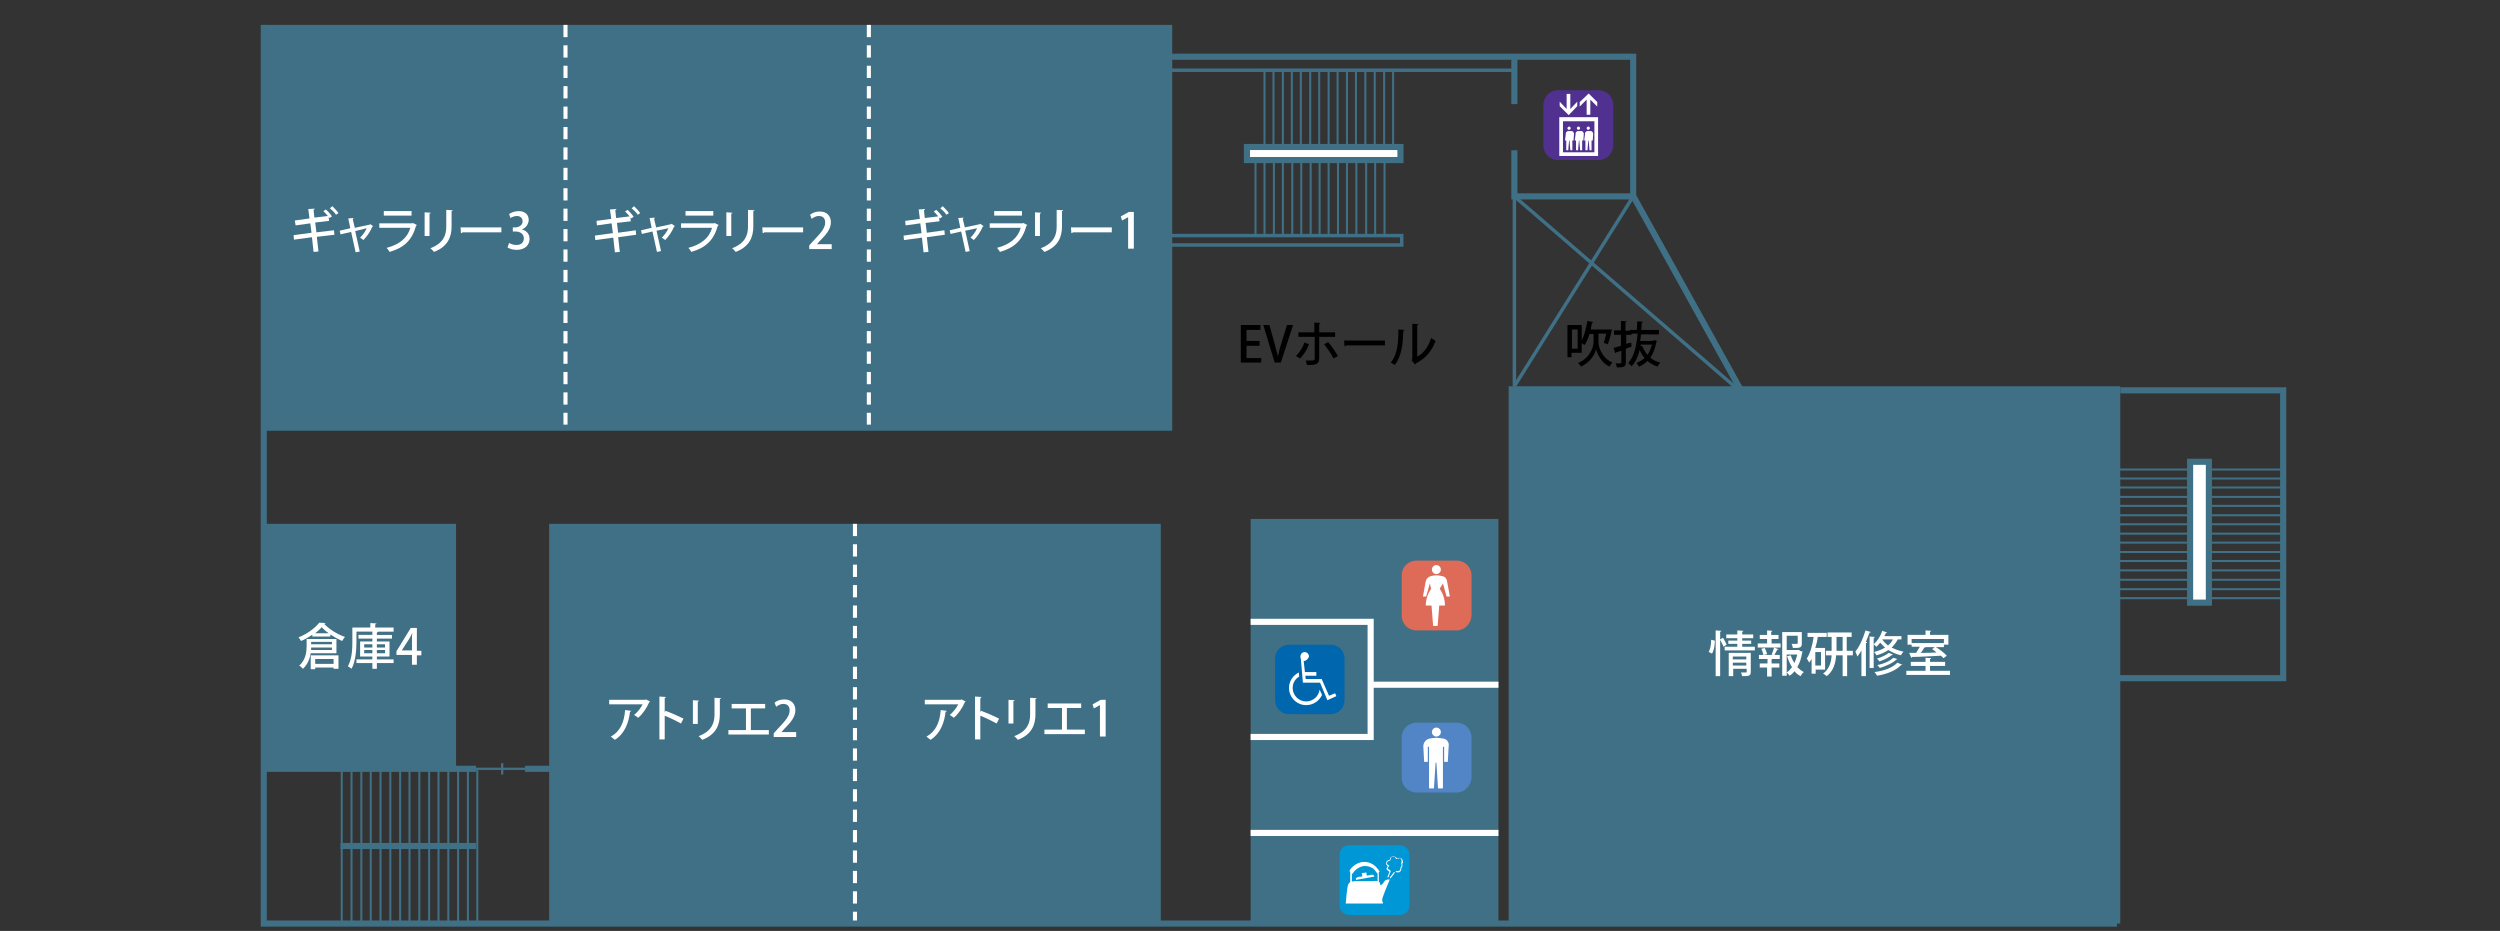 <?xml version="1.0" encoding="utf-8"?>
<!-- Generator: Adobe Illustrator 18.1.0, SVG Export Plug-In . SVG Version: 6.00 Build 0)  -->
<!DOCTYPE svg PUBLIC "-//W3C//DTD SVG 1.1//EN" "http://www.w3.org/Graphics/SVG/1.1/DTD/svg11.dtd">
<svg version="1.1" id="レイヤー_1" xmlns="http://www.w3.org/2000/svg" xmlns:xlink="http://www.w3.org/1999/xlink" x="0px"
	 y="0px" viewBox="0 0 612.3 228" enable-background="new 0 0 612.3 228" xml:space="preserve">
<rect x="0" y="0" width="612.3" height="228" fill="#333333" stroke="none"/>
<rect x="306.3" y="127.1" fill="#3F7085" width="60.7" height="99"/>
<polyline fill="none" stroke="#FFFFFF" stroke-width="1.5" stroke-miterlimit="10" points="306.3,152.3 335.7,152.3 335.7,180.5 
	306.3,180.5 "/>
<line fill="none" stroke="#FFFFFF" stroke-width="1.5" stroke-miterlimit="10" x1="335.7" y1="167.7" x2="367" y2="167.7"/>
<line fill="none" stroke="#3F7085" stroke-width="0.56" stroke-miterlimit="10" x1="139.7" y1="188.3" x2="106.3" y2="188.3"/>
<line fill="none" stroke="#3F7085" stroke-width="1.5" stroke-miterlimit="10" x1="116.6" y1="188.3" x2="64.6" y2="188.3"/>
<line fill="none" stroke="#3F7085" stroke-width="1.5" stroke-miterlimit="10" x1="116.6" y1="207.2" x2="83.4" y2="207.2"/>
<line fill="none" stroke="#3F7085" stroke-width="1.5" stroke-miterlimit="10" x1="139.7" y1="188.3" x2="128.6" y2="188.3"/>
<line fill="none" stroke="#3F7085" stroke-width="0.56" stroke-miterlimit="10" x1="123" y1="186.9" x2="123" y2="189.7"/>
<line fill="none" stroke="#3F7085" stroke-width="0.5" stroke-miterlimit="10" x1="517.9" y1="139.7" x2="559.5" y2="139.7"/>
<line fill="none" stroke="#3F7085" stroke-width="0.5" stroke-miterlimit="10" x1="517.9" y1="137.4" x2="559.5" y2="137.4"/>
<line fill="none" stroke="#3F7085" stroke-width="0.5" stroke-miterlimit="10" x1="517.9" y1="135.2" x2="559.5" y2="135.2"/>
<line fill="none" stroke="#3F7085" stroke-width="0.5" stroke-miterlimit="10" x1="517.9" y1="132.9" x2="559.5" y2="132.9"/>
<line fill="none" stroke="#3F7085" stroke-width="0.5" stroke-miterlimit="10" x1="517.9" y1="130.7" x2="559.5" y2="130.7"/>
<line fill="none" stroke="#3F7085" stroke-width="0.5" stroke-miterlimit="10" x1="517.9" y1="128.4" x2="559.5" y2="128.4"/>
<line fill="none" stroke="#3F7085" stroke-width="0.5" stroke-miterlimit="10" x1="517.9" y1="126.2" x2="559.5" y2="126.2"/>
<line fill="none" stroke="#3F7085" stroke-width="0.5" stroke-miterlimit="10" x1="517.9" y1="123.9" x2="559.5" y2="123.9"/>
<line fill="none" stroke="#3F7085" stroke-width="0.5" stroke-miterlimit="10" x1="517.9" y1="121.7" x2="559.5" y2="121.7"/>
<line fill="none" stroke="#3F7085" stroke-width="0.5" stroke-miterlimit="10" x1="517.9" y1="119.4" x2="559.5" y2="119.4"/>
<line fill="none" stroke="#3F7085" stroke-width="0.5" stroke-miterlimit="10" x1="517.9" y1="117.2" x2="559.5" y2="117.2"/>
<line fill="none" stroke="#3F7085" stroke-width="0.5" stroke-miterlimit="10" x1="517.9" y1="115" x2="559.5" y2="115"/>
<line fill="none" stroke="#3F7085" stroke-width="0.5" stroke-miterlimit="10" x1="517.9" y1="146.5" x2="559.5" y2="146.5"/>
<line fill="none" stroke="#3F7085" stroke-width="0.5" stroke-miterlimit="10" x1="517.9" y1="144.3" x2="559.5" y2="144.3"/>
<line fill="none" stroke="#3F7085" stroke-width="0.5" stroke-miterlimit="10" x1="517.9" y1="142" x2="559.5" y2="142"/>
<rect x="64.6" y="6.1" fill="#3F7085" width="222.5" height="99.4"/>
<rect x="64.6" y="128.3" fill="#3F7085" width="47.1" height="60.3"/>
<rect x="134.5" y="128.3" fill="#3F7085" width="149.8" height="97.9"/>
<rect x="369.5" y="94.6" fill="#3F7085" width="149.8" height="131.6"/>
<line fill="none" stroke="#3F7085" stroke-width="0.5" stroke-miterlimit="10" x1="83.7" y1="188.6" x2="83.7" y2="226.2"/>
<line fill="none" stroke="#3F7085" stroke-width="0.5" stroke-miterlimit="10" x1="86.1" y1="188.6" x2="86.1" y2="226.2"/>
<line fill="none" stroke="#3F7085" stroke-width="0.5" stroke-miterlimit="10" x1="88.5" y1="188.6" x2="88.5" y2="226.2"/>
<line fill="none" stroke="#3F7085" stroke-width="0.5" stroke-miterlimit="10" x1="90.8" y1="188.6" x2="90.8" y2="226.2"/>
<line fill="none" stroke="#3F7085" stroke-width="0.5" stroke-miterlimit="10" x1="93.2" y1="188.6" x2="93.2" y2="226.2"/>
<line fill="none" stroke="#3F7085" stroke-width="0.5" stroke-miterlimit="10" x1="95.6" y1="188.6" x2="95.6" y2="226.2"/>
<line fill="none" stroke="#3F7085" stroke-width="0.5" stroke-miterlimit="10" x1="98" y1="188.6" x2="98" y2="226.2"/>
<line fill="none" stroke="#3F7085" stroke-width="0.5" stroke-miterlimit="10" x1="100.3" y1="188.6" x2="100.3" y2="226.2"/>
<line fill="none" stroke="#3F7085" stroke-width="0.5" stroke-miterlimit="10" x1="102.7" y1="188.6" x2="102.7" y2="226.2"/>
<line fill="none" stroke="#3F7085" stroke-width="0.5" stroke-miterlimit="10" x1="105.1" y1="188.6" x2="105.1" y2="226.2"/>
<line fill="none" stroke="#3F7085" stroke-width="0.5" stroke-miterlimit="10" x1="107.4" y1="188.6" x2="107.4" y2="226.2"/>
<line fill="none" stroke="#3F7085" stroke-width="0.5" stroke-miterlimit="10" x1="109.8" y1="188.6" x2="109.8" y2="226.2"/>
<line fill="none" stroke="#3F7085" stroke-width="0.5" stroke-miterlimit="10" x1="112.2" y1="188.6" x2="112.2" y2="226.2"/>
<line fill="none" stroke="#3F7085" stroke-width="0.5" stroke-miterlimit="10" x1="114.6" y1="188.6" x2="114.6" y2="226.2"/>
<line fill="none" stroke="#3F7085" stroke-width="0.5" stroke-miterlimit="10" x1="116.9" y1="188.6" x2="116.9" y2="226.2"/>
<line fill="none" stroke="#FFFFFF" stroke-miterlimit="10" stroke-dasharray="3,2" x1="209.4" y1="128.3" x2="209.4" y2="226.2"/>
<line fill="none" stroke="#FFFFFF" stroke-miterlimit="10" stroke-dasharray="3,2" x1="138.5" y1="6.1" x2="138.5" y2="104"/>
<line fill="none" stroke="#FFFFFF" stroke-miterlimit="10" stroke-dasharray="3,2" x1="212.8" y1="6.1" x2="212.8" y2="104"/>
<polyline fill="none" stroke="#3F7085" stroke-width="1.5" stroke-miterlimit="10" points="64.6,6.1 64.6,226.2 518.5,226.2 "/>
<line fill="none" stroke="#FFFFFF" stroke-width="1.5" stroke-miterlimit="10" x1="306.3" y1="204" x2="367" y2="204"/>
<polyline fill="none" stroke="#3F7085" stroke-width="1.5" stroke-miterlimit="10" points="515.9,166.1 559.2,166.1 559.2,95.6 
	519.3,95.6 "/>
<rect x="536.4" y="113.1" fill="#FFFFFF" width="4.6" height="34.5"/>
<rect x="536.4" y="113.1" fill="none" stroke="#3F7085" stroke-width="1.5" stroke-miterlimit="10" width="4.6" height="34.5"/>
<line fill="none" stroke="#3F7085" stroke-width="0.5" stroke-miterlimit="10" x1="334.4" y1="36.5" x2="334.4" y2="17.4"/>
<line fill="none" stroke="#3F7085" stroke-width="0.5" stroke-miterlimit="10" x1="332.1" y1="36.5" x2="332.1" y2="17.4"/>
<line fill="none" stroke="#3F7085" stroke-width="0.5" stroke-miterlimit="10" x1="329.9" y1="36.5" x2="329.9" y2="17.4"/>
<line fill="none" stroke="#3F7085" stroke-width="0.5" stroke-miterlimit="10" x1="327.6" y1="36.5" x2="327.6" y2="17.4"/>
<line fill="none" stroke="#3F7085" stroke-width="0.5" stroke-miterlimit="10" x1="325.4" y1="36.5" x2="325.4" y2="17.4"/>
<line fill="none" stroke="#3F7085" stroke-width="0.5" stroke-miterlimit="10" x1="323.1" y1="36.5" x2="323.1" y2="17.4"/>
<line fill="none" stroke="#3F7085" stroke-width="0.5" stroke-miterlimit="10" x1="320.9" y1="36.5" x2="320.9" y2="17.4"/>
<line fill="none" stroke="#3F7085" stroke-width="0.5" stroke-miterlimit="10" x1="318.6" y1="36.5" x2="318.6" y2="17.4"/>
<line fill="none" stroke="#3F7085" stroke-width="0.5" stroke-miterlimit="10" x1="316.4" y1="36.5" x2="316.4" y2="17.4"/>
<line fill="none" stroke="#3F7085" stroke-width="0.5" stroke-miterlimit="10" x1="314.2" y1="36.5" x2="314.2" y2="17.4"/>
<line fill="none" stroke="#3F7085" stroke-width="0.5" stroke-miterlimit="10" x1="311.9" y1="36.5" x2="311.9" y2="17.4"/>
<line fill="none" stroke="#3F7085" stroke-width="0.5" stroke-miterlimit="10" x1="309.7" y1="36.5" x2="309.7" y2="17.4"/>
<line fill="none" stroke="#3F7085" stroke-width="0.5" stroke-miterlimit="10" x1="341.2" y1="36.5" x2="341.2" y2="17.4"/>
<line fill="none" stroke="#3F7085" stroke-width="0.5" stroke-miterlimit="10" x1="339" y1="36.5" x2="339" y2="17.4"/>
<line fill="none" stroke="#3F7085" stroke-width="0.5" stroke-miterlimit="10" x1="336.7" y1="36.5" x2="336.7" y2="17.4"/>
<line fill="none" stroke="#3F7085" stroke-width="0.5" stroke-miterlimit="10" x1="332.2" y1="57.3" x2="332.2" y2="38.1"/>
<line fill="none" stroke="#3F7085" stroke-width="0.5" stroke-miterlimit="10" x1="329.9" y1="57.3" x2="329.9" y2="38.1"/>
<line fill="none" stroke="#3F7085" stroke-width="0.5" stroke-miterlimit="10" x1="327.7" y1="57.3" x2="327.7" y2="38.1"/>
<line fill="none" stroke="#3F7085" stroke-width="0.5" stroke-miterlimit="10" x1="325.4" y1="57.3" x2="325.4" y2="38.1"/>
<line fill="none" stroke="#3F7085" stroke-width="0.5" stroke-miterlimit="10" x1="323.2" y1="57.3" x2="323.2" y2="38.1"/>
<line fill="none" stroke="#3F7085" stroke-width="0.5" stroke-miterlimit="10" x1="321" y1="57.3" x2="321" y2="38.1"/>
<line fill="none" stroke="#3F7085" stroke-width="0.5" stroke-miterlimit="10" x1="318.7" y1="57.3" x2="318.7" y2="38.1"/>
<line fill="none" stroke="#3F7085" stroke-width="0.5" stroke-miterlimit="10" x1="316.5" y1="57.3" x2="316.5" y2="38.1"/>
<line fill="none" stroke="#3F7085" stroke-width="0.5" stroke-miterlimit="10" x1="314.2" y1="57.3" x2="314.2" y2="38.1"/>
<line fill="none" stroke="#3F7085" stroke-width="0.5" stroke-miterlimit="10" x1="312" y1="57.3" x2="312" y2="38.1"/>
<line fill="none" stroke="#3F7085" stroke-width="0.5" stroke-miterlimit="10" x1="309.7" y1="57.3" x2="309.7" y2="38.1"/>
<line fill="none" stroke="#3F7085" stroke-width="0.5" stroke-miterlimit="10" x1="307.5" y1="57.3" x2="307.5" y2="38.1"/>
<line fill="none" stroke="#3F7085" stroke-width="0.5" stroke-miterlimit="10" x1="339.1" y1="57.3" x2="339.1" y2="38.1"/>
<line fill="none" stroke="#3F7085" stroke-width="0.5" stroke-miterlimit="10" x1="336.8" y1="57.3" x2="336.8" y2="38.1"/>
<line fill="none" stroke="#3F7085" stroke-width="0.5" stroke-miterlimit="10" x1="334.6" y1="57.3" x2="334.6" y2="38.1"/>
<rect x="305.4" y="36" fill="#FFFFFF" width="37.6" height="3.2"/>
<rect x="305.4" y="36" fill="none" stroke="#3F7085" stroke-width="1.5" stroke-miterlimit="10" width="37.6" height="3.2"/>
<polyline fill="none" stroke="#3F7085" stroke-width="1.5" stroke-miterlimit="10" points="284.3,13.9 400,13.9 400,48 427.5,97.6 
	"/>
<line fill="none" stroke="#3F7085" stroke-width="1.5" stroke-miterlimit="10" x1="370.9" y1="13.9" x2="370.9" y2="25.5"/>
<polyline fill="none" stroke="#3F7085" stroke-width="1.5" stroke-miterlimit="10" points="370.9,36.8 370.9,48.1 400,48.1 "/>
<line fill="none" stroke="#3F7085" stroke-width="0.85" stroke-miterlimit="10" x1="370.9" y1="47.1" x2="370.9" y2="94.6"/>
<line fill="none" stroke="#3F7085" stroke-width="0.85" stroke-miterlimit="10" x1="370.9" y1="48.1" x2="427.2" y2="96.7"/>
<line fill="none" stroke="#3F7085" stroke-width="0.85" stroke-miterlimit="10" x1="370.9" y1="94.6" x2="400" y2="48.1"/>
<line fill="none" stroke="#3F7085" stroke-width="0.85" stroke-miterlimit="10" x1="284.3" y1="17.2" x2="370.9" y2="17.2"/>
<rect x="284.3" y="57.7" fill="none" stroke="#3F7085" stroke-width="0.85" stroke-miterlimit="10" width="59" height="2.3"/>
<g>
	<path fill="#FFFFFF" d="M81.8,56.4l0.1,1.1L77.6,58l0.4,3.6l-1.2,0.1l-0.4-3.6L72,58.7l-0.1-1.1l4.4-0.6L76,54.7l-3.6,0.5L72.2,54
		l3.6-0.5l-0.3-2.3l1.6-0.1c0,0.1-0.1,0.2-0.3,0.3l0.2,1.9l3.3-0.4c-0.3-0.4-0.8-0.9-1.1-1.2l0.6-0.4c0.5,0.4,1.1,1.1,1.5,1.7
		l-0.6,0.4c-0.1-0.1-0.1-0.2-0.2-0.3l0.1,1l-3.4,0.4l0.3,2.4L81.8,56.4z M82.3,52.6c-0.3-0.5-1-1.2-1.5-1.6l0.6-0.5
		c0.5,0.5,1.2,1.2,1.5,1.7L82.3,52.6z"/>
	<path fill="#FFFFFF" d="M91.4,55.4c0,0.1-0.1,0.1-0.2,0.1c-0.5,1.2-1.3,2.4-2.2,3.3c-0.2-0.2-0.5-0.4-0.8-0.6
		c0.6-0.6,1.3-1.5,1.6-2.3L87,56.6l1.1,5l-1,0.2l-1.1-5l-2.6,0.6l-0.2-0.9l2.6-0.6l-0.5-2.4l1.3-0.1c0,0.1-0.1,0.2-0.2,0.3l0.5,2.1
		l3.7-0.8l0.1-0.1L91.4,55.4z"/>
	<path fill="#FFFFFF" d="M102.1,55.1c0,0.1-0.1,0.1-0.2,0.2c-1,3.6-3,5.4-6.5,6.4c-0.1-0.3-0.5-0.7-0.7-1c3.1-0.8,5.1-2.4,5.8-4.9
		h-7.6v-1.1h8.1l0.1-0.1L102.1,55.1z M100.8,52.8H94v-1.1h6.8V52.8z"/>
	<path fill="#FFFFFF" d="M104,57.9V52l1.5,0.1c0,0.1-0.1,0.2-0.3,0.2v5.5H104z M110.9,51.5c0,0.1-0.1,0.2-0.3,0.2v3.8
		c0,2.5-0.9,4.9-4.3,6.2c-0.2-0.2-0.6-0.7-0.9-0.9c3.2-1.2,3.9-3.2,3.9-5.3v-4.1L110.9,51.5z"/>
	<path fill="#FFFFFF" d="M112.8,55.7h10v1.2h-9.5c-0.1,0.1-0.2,0.2-0.4,0.2L112.8,55.7z"/>
	<path fill="#FFFFFF" d="M127.8,56.2c1,0.2,1.9,1,1.9,2.3c0,1.5-1.1,2.7-3.2,2.7c-0.9,0-1.8-0.3-2.2-0.6l0.4-1.1
		c0.3,0.2,1,0.5,1.8,0.5c1.3,0,1.8-0.8,1.8-1.6c0-1.2-1-1.7-2.1-1.7h-0.6v-1h0.6c0.8,0,1.8-0.5,1.8-1.5c0-0.7-0.5-1.3-1.4-1.3
		c-0.6,0-1.3,0.3-1.6,0.5l-0.3-1c0.5-0.3,1.3-0.7,2.3-0.7c1.7,0,2.5,1,2.5,2.2C129.4,55,128.8,55.8,127.8,56.2L127.8,56.2z"/>
</g>
<g>
	<path fill="#FFFFFF" d="M155.7,56.4l0.1,1.1l-4.4,0.6l0.4,3.6l-1.2,0.1l-0.4-3.6l-4.4,0.6l-0.1-1.1l4.4-0.6l-0.3-2.4l-3.6,0.5
		l-0.1-1.1l3.6-0.5l-0.3-2.3l1.6-0.1c0,0.1-0.1,0.2-0.3,0.3l0.2,1.9l3.3-0.4c-0.3-0.4-0.8-0.9-1.1-1.2l0.6-0.4
		c0.5,0.4,1.1,1.1,1.5,1.7l-0.6,0.4c-0.1-0.1-0.1-0.2-0.2-0.3l0.1,1l-3.4,0.4l0.3,2.4L155.7,56.4z M156.2,52.6
		c-0.3-0.5-1-1.2-1.5-1.6l0.6-0.5c0.5,0.5,1.2,1.2,1.5,1.7L156.2,52.6z"/>
	<path fill="#FFFFFF" d="M165.3,55.4c0,0.1-0.1,0.1-0.2,0.1c-0.5,1.2-1.3,2.4-2.2,3.3c-0.2-0.2-0.5-0.4-0.8-0.6
		c0.6-0.6,1.3-1.5,1.6-2.3l-2.9,0.6l1.1,5l-1,0.2l-1.1-5l-2.6,0.6l-0.2-0.9l2.6-0.6l-0.5-2.4l1.3-0.1c0,0.1-0.1,0.2-0.2,0.3l0.5,2.1
		l3.7-0.8l0.1-0.1L165.3,55.4z"/>
	<path fill="#FFFFFF" d="M176,55.1c0,0.1-0.1,0.1-0.2,0.2c-1,3.6-3,5.4-6.5,6.4c-0.1-0.3-0.5-0.7-0.7-1c3.1-0.8,5.1-2.4,5.8-4.9
		h-7.6v-1.1h8.1l0.1-0.1L176,55.1z M174.7,52.8h-6.8v-1.1h6.8V52.8z"/>
	<path fill="#FFFFFF" d="M177.9,57.9V52l1.5,0.1c0,0.1-0.1,0.2-0.3,0.2v5.5H177.9z M184.8,51.5c0,0.1-0.1,0.2-0.3,0.2v3.8
		c0,2.5-0.9,4.9-4.3,6.2c-0.2-0.2-0.6-0.7-0.9-0.9c3.2-1.2,3.9-3.2,3.9-5.3v-4.1L184.8,51.5z"/>
	<path fill="#FFFFFF" d="M186.7,55.7h10v1.2h-9.5c-0.1,0.1-0.2,0.2-0.4,0.2L186.7,55.7z"/>
	<path fill="#FFFFFF" d="M203.7,61h-5.5v-0.9l0.9-1c1.9-2,3-3.2,3-4.6c0-0.9-0.4-1.6-1.6-1.6c-0.7,0-1.3,0.4-1.7,0.7l-0.4-1
		c0.6-0.5,1.4-0.8,2.4-0.8c1.9,0,2.7,1.3,2.7,2.6c0,1.7-1.1,3-2.7,4.6l-0.7,0.8v0h3.6V61z"/>
</g>
<g>
	<path fill="#FFFFFF" d="M231.3,56.4l0.1,1.1l-4.4,0.6l0.4,3.6l-1.2,0.1l-0.4-3.6l-4.4,0.6l-0.1-1.1l4.4-0.6l-0.3-2.4l-3.6,0.5
		l-0.1-1.1l3.6-0.5l-0.3-2.3l1.6-0.1c0,0.1-0.1,0.2-0.3,0.3l0.2,1.9l3.3-0.4c-0.3-0.4-0.8-0.9-1.1-1.2l0.6-0.4
		c0.5,0.4,1.1,1.1,1.5,1.7l-0.6,0.4c-0.1-0.1-0.1-0.2-0.2-0.3l0.1,1l-3.4,0.4l0.3,2.4L231.3,56.4z M231.8,52.6
		c-0.3-0.5-1-1.2-1.5-1.6l0.6-0.5c0.5,0.5,1.2,1.2,1.5,1.7L231.8,52.6z"/>
	<path fill="#FFFFFF" d="M240.9,55.4c0,0.1-0.1,0.1-0.2,0.1c-0.5,1.2-1.3,2.4-2.2,3.3c-0.2-0.2-0.5-0.4-0.8-0.6
		c0.6-0.6,1.3-1.5,1.6-2.3l-2.9,0.6l1.1,5l-1,0.2l-1.1-5l-2.6,0.6l-0.2-0.9l2.6-0.6l-0.5-2.4l1.3-0.1c0,0.1-0.1,0.2-0.2,0.3l0.5,2.1
		l3.7-0.8l0.1-0.1L240.9,55.4z"/>
	<path fill="#FFFFFF" d="M251.6,55.1c0,0.1-0.1,0.1-0.2,0.2c-1,3.6-3,5.4-6.5,6.4c-0.1-0.3-0.5-0.7-0.7-1c3.1-0.8,5.1-2.4,5.8-4.9
		h-7.6v-1.1h8.1l0.1-0.1L251.6,55.1z M250.3,52.8h-6.8v-1.1h6.8V52.8z"/>
	<path fill="#FFFFFF" d="M253.5,57.9V52l1.5,0.1c0,0.1-0.1,0.2-0.3,0.2v5.5H253.5z M260.4,51.5c0,0.1-0.1,0.2-0.3,0.2v3.8
		c0,2.5-0.9,4.9-4.3,6.2c-0.2-0.2-0.6-0.7-0.9-0.9c3.2-1.2,3.9-3.2,3.9-5.3v-4.1L260.4,51.5z"/>
	<path fill="#FFFFFF" d="M262.3,55.7h10v1.2h-9.5c-0.1,0.1-0.2,0.2-0.4,0.2L262.3,55.7z"/>
	<path fill="#FFFFFF" d="M276.3,61v-7.8h0l-1.5,0.8l-0.3-1l2-1.1h1.2v9H276.3z"/>
</g>
<g>
	<path fill="#FFFFFF" d="M236.5,171.8c0,0.1-0.1,0.1-0.2,0.2c-0.6,1.4-1.6,2.9-2.7,3.8c-0.2-0.2-0.7-0.5-1-0.7
		c0.9-0.7,1.7-1.8,2.1-2.6h-8.2v-1.1h8.8l0.2-0.1L236.5,171.8z M231.9,174.1c0,0.1-0.1,0.2-0.3,0.2c-0.3,2.7-1.3,5.4-3.7,6.9
		c-0.3-0.2-0.7-0.6-1-0.8c2.4-1.3,3.3-3.7,3.5-6.5L231.9,174.1z"/>
	<path fill="#FFFFFF" d="M244.1,177.2c-1.1-0.6-2.7-1.4-4-1.9v5.8h-1.3v-10.5l1.6,0.1c0,0.1-0.1,0.2-0.3,0.3v3.4l0.2-0.3
		c1.4,0.5,3.2,1.3,4.4,1.9L244.1,177.2z"/>
	<path fill="#FFFFFF" d="M247,177.3v-5.9l1.5,0.1c0,0.1-0.1,0.2-0.3,0.2v5.5H247z M253.9,171c0,0.1-0.1,0.2-0.3,0.2v3.8
		c0,2.5-0.9,4.9-4.3,6.2c-0.2-0.2-0.6-0.7-0.9-0.9c3.2-1.2,3.9-3.2,3.9-5.3v-4.1L253.9,171z"/>
	<path fill="#FFFFFF" d="M256.6,172.3h8.2v1.1h-3.5v5.3h4.4v1.1h-9.9v-1.1h4.3v-5.3h-3.5V172.3z"/>
	<path fill="#FFFFFF" d="M269.4,180.5v-7.8h0l-1.5,0.8l-0.3-1l2-1.1h1.2v9H269.4z"/>
</g>
<g>
	<path fill="#FFFFFF" d="M420,156.9c0,1.1-0.2,2.4-0.7,3.2c-0.7-0.4-0.8-0.4-0.8-0.5c0.4-0.6,0.6-1.8,0.6-2.9L420,156.9z M422,156.2
		c0.3,0.5,0.7,1.2,0.9,1.7l-0.8,0.5c-0.1-0.4-0.5-1.1-0.8-1.7v8.9h-1.1v-11.2l1.4,0.1c0,0.1-0.1,0.2-0.3,0.2v1.9L422,156.2z
		 M426.7,158.4h3.1v0.9h-7.4v-0.9h3.1v-0.7h-2.2v-0.8h2.2v-0.6h-2.7v-0.9h2.7v-1l1.5,0.1c0,0.1-0.1,0.2-0.3,0.2v0.7h2.7v0.9h-2.7
		v0.6h2.2v0.8h-2.2V158.4z M428.8,159.9v4.6c0,1.1-0.5,1.1-2.1,1.1c-0.1-0.3-0.2-0.7-0.3-0.9c0.5,0,1,0,1.2,0c0.2,0,0.2,0,0.2-0.2
		v-0.7h-3.3v1.8h-1.1v-5.7H428.8z M427.7,160.8h-3.3v0.7h3.3V160.8z M424.4,163h3.3v-0.7h-3.3V163z"/>
	<path fill="#FFFFFF" d="M433.9,156.5v1.1h2.2v1h-5.6v-1h2.3v-1.1h-1.8v-1h1.8v-1.1l1.3,0.1c0,0.1-0.1,0.2-0.3,0.2v0.8h1.8v1H433.9z
		 M433.9,160.3c0.2-0.5,0.5-1.2,0.6-1.7l1.1,0.4c0,0.1-0.1,0.1-0.3,0.1c-0.2,0.4-0.5,0.9-0.7,1.3h1.3v1h-2v1.1h1.9v1h-1.9v2.2h-1.1
		v-2.2H431v-1h1.9v-1.1h-2.1v-1h1.1c-0.1-0.4-0.3-1.1-0.5-1.5l0.8-0.2c0.3,0.5,0.5,1.1,0.6,1.5l-0.8,0.2h2.2L433.9,160.3z
		 M440.8,159.4l0.7,0.2c0,0.1,0,0.1-0.1,0.2c-0.2,1.3-0.6,2.6-1.2,3.6c0.5,0.5,1,0.9,1.6,1.2c-0.3,0.2-0.6,0.6-0.8,1
		c-0.6-0.3-1.1-0.7-1.5-1.2c-0.3,0.4-0.7,0.8-1.2,1.1c-0.2-0.3-0.5-0.6-0.7-0.8c0.5-0.3,0.9-0.8,1.3-1.3c-0.5-0.8-0.9-1.7-1.2-2.7
		l0.9-0.2c0.2,0.7,0.5,1.3,0.9,1.9c0.3-0.7,0.5-1.4,0.7-2.1h-2.6v5.2h-1.1v-10.7h4.8v2.8c0,1.1-0.5,1.1-2.2,1.1c0-0.3-0.2-0.7-0.3-1
		c0.3,0,0.6,0,0.9,0c0.5,0,0.6,0,0.6-0.2v-1.8h-2.7v3.5h3.1L440.8,159.4z"/>
	<path fill="#FFFFFF" d="M447.1,164h-2.4v1h-1v-3.6c-0.2,0.3-0.4,0.6-0.6,0.9c-0.1-0.3-0.4-0.8-0.6-1c0.8-1.1,1.4-3.2,1.7-5.3h-1.5
		v-1h4.7v1h-2.2c-0.1,0.9-0.3,1.8-0.6,2.7h2.4V164z M446,163v-3.3h-1.4v3.3H446z M453.8,159.4v1.1h-1.4v5.1h-1.1v-5.1h-1.6
		c-0.1,1.8-0.6,3.8-2.3,5.1c-0.2-0.2-0.6-0.5-0.9-0.6c1.6-1.2,2-2.9,2.1-4.5h-1.4v-1.1h1.4V156h-1v-1.1h5.9v1.1h-1.2v3.4H453.8z
		 M449.8,159.4h1.5V156h-1.5V159.4z"/>
	<path fill="#FFFFFF" d="M455.9,159.3c-0.3,0.6-0.7,1.1-1,1.5c-0.1-0.3-0.3-0.9-0.5-1.2c1-1.2,1.9-3.2,2.5-5.2l1.3,0.4
		c0,0.1-0.1,0.1-0.3,0.1c-0.3,0.8-0.6,1.5-0.9,2.3l0.3,0.1c0,0.1-0.1,0.2-0.3,0.2v8.1h-1.1V159.3z M465.7,156.6h-0.9
		c-0.4,0.8-0.9,1.4-1.5,2c0.8,0.4,1.8,0.8,2.9,1c-0.2,0.2-0.5,0.6-0.6,0.9c-1.2-0.3-2.2-0.7-3.1-1.3c-0.9,0.6-1.8,1-2.9,1.3
		c-0.1-0.2-0.4-0.6-0.6-0.8c1-0.3,1.9-0.6,2.7-1.1c-0.5-0.4-0.8-0.8-1.2-1.2c-0.3,0.4-0.6,0.7-0.9,1c-0.2-0.2-0.5-0.4-0.7-0.6v5.8
		h-1v-7.7l1.3,0.1c0,0.1-0.1,0.2-0.3,0.2v1.6c0.9-0.8,1.7-2,2.1-3.3l1.2,0.4c0,0.1-0.1,0.1-0.3,0.1c-0.1,0.3-0.2,0.5-0.4,0.8h4.2
		V156.6z M465.9,162.8c0,0.1-0.1,0.1-0.3,0.1c-1.2,1.3-3.4,2.2-5.9,2.6c-0.1-0.3-0.4-0.7-0.6-0.9c2.4-0.3,4.5-1.1,5.6-2.3
		L465.9,162.8z M463.6,160.3c0,0.1-0.1,0.1-0.2,0.1c-0.7,0.6-1.9,1.2-3.1,1.6c-0.1-0.2-0.4-0.5-0.6-0.7c1.1-0.3,2.3-0.9,2.9-1.4
		L463.6,160.3z M464.7,161.4c0,0.1-0.1,0.1-0.2,0.1c-0.9,0.9-2.5,1.6-4.1,2.1c-0.1-0.2-0.4-0.5-0.6-0.7c1.5-0.3,3.1-1,3.9-1.8
		L464.7,161.4z M461,156.6L461,156.6c0.3,0.5,0.8,1,1.4,1.5c0.5-0.4,0.9-0.9,1.2-1.5H461z"/>
	<path fill="#FFFFFF" d="M472.8,164.3h4.8v1h-10.7v-1h4.7v-1.2H468v-1h3.6v-1l1.4,0.1c0,0.1-0.1,0.2-0.3,0.2v0.7h3.7v1h-3.7V164.3z
		 M468.2,158.5v-0.6h-1v-2.4h4.4v-1.1l1.4,0.1c0,0.1-0.1,0.2-0.3,0.2v0.8h4.5v2.4h-1.1v0.6h-4.6l0.1,0c0,0.1-0.1,0.1-0.3,0.1
		c-0.2,0.4-0.5,0.9-0.9,1.3c1.2,0,2.6,0,3.9-0.1c-0.4-0.3-0.7-0.6-1.1-0.8l0.8-0.6c1,0.6,2.2,1.5,2.8,2.2l-0.8,0.6
		c-0.2-0.2-0.4-0.4-0.6-0.6c-2.6,0.1-5.3,0.3-7.1,0.3c0,0.1-0.1,0.2-0.2,0.2l-0.5-1.2l1.7,0c0.3-0.5,0.6-1,0.9-1.5H468.2z
		 M476.1,156.5h-7.9v1h7.9V156.5z"/>
</g>
<g>
	<path d="M391.5,81.8v1.9c0,1.1,0.6,3.8,3.4,5.1c-0.2,0.3-0.6,0.7-0.7,1c-2.1-1-3-3.2-3.3-4.3h0c-0.2,1.1-1.3,3.2-3.7,4.3
		c-0.1-0.3-0.5-0.7-0.7-0.9c3.1-1.3,3.8-4.1,3.8-5.2l0-1.9h-1c-0.3,1-0.7,2-1.2,2.7c-0.2-0.1-0.5-0.3-0.7-0.5v2.4h-2.5v1.1h-1v-7.9
		h3.5v3.8c0.6-1.2,1.1-3.1,1.4-4.8l1.4,0.3c0,0.1-0.1,0.2-0.3,0.2c-0.1,0.5-0.2,1.1-0.3,1.6h4.5l0.7,0c0,0.1-0.5,2.3-1,3.6l-1-0.3
		c0.2-0.6,0.4-1.4,0.6-2.3H391.5z M386.4,85.4v-4.7h-1.4v4.7H386.4z"/>
	<path d="M405.2,83.3l0.6,0.2c0,0.1,0,0.1-0.1,0.2c-0.3,1.6-0.8,2.9-1.5,3.9c0.7,0.6,1.5,1,2.5,1.2c-0.3,0.2-0.6,0.7-0.7,1
		c-1-0.3-1.8-0.8-2.5-1.4c-0.6,0.6-1.3,1.1-2.1,1.4c-0.1-0.3-0.4-0.7-0.6-0.9c0.7-0.3,1.4-0.7,2-1.2c-0.5-0.6-0.9-1.2-1.2-2
		c-0.4,1.6-1,3-2,4c-0.2-0.2-0.6-0.6-0.8-0.8c1.4-1.5,2-4.1,2.3-7.2h-1.5V82h-1.3v2.2l1.2-0.3l0.1,1c-0.5,0.2-0.9,0.3-1.4,0.5v3.3
		c0,1.1-0.4,1.3-2.2,1.3c0-0.3-0.2-0.7-0.3-1c0.3,0,0.6,0,0.8,0c0.5,0,0.6,0,0.6-0.2v-2.9c-0.5,0.2-0.9,0.3-1.3,0.4
		c0,0.1-0.1,0.2-0.2,0.2l-0.4-1.3c0.5-0.1,1.1-0.3,1.8-0.5V82h-1.7v-1.1h1.7v-2.3l1.4,0.1c0,0.1-0.1,0.2-0.3,0.2v2.1h1.1v-0.2h1.7
		c0-0.7,0.1-1.4,0.1-2.1l1.4,0.1c0,0.1-0.1,0.2-0.3,0.2l-0.1,1.8h4.3v1.1h-4.4c0,0.6-0.1,1.1-0.2,1.6h3L405.2,83.3z M401.8,84.8
		l0.4-0.1c0.3,0.8,0.7,1.5,1.3,2.2c0.5-0.7,0.8-1.5,1.1-2.5h-2.7L401.8,84.8z"/>
</g>
<g>
	<path d="M308.9,88.8h-5v-9.2h4.8v1.2h-3.4v2.7h3.2v1.2h-3.2v3h3.6V88.8z"/>
	<path d="M316.7,79.6l-3,9.2h-1.5l-2.8-9.2h1.5l1.2,4.3c0.3,1.2,0.6,2.3,0.9,3.4h0c0.2-1.1,0.5-2.3,0.9-3.4l1.3-4.3H316.7z"/>
	<path d="M320.6,84.3c-0.5,1.4-1.3,2.6-2.2,3.5l-1-0.6c0.8-0.8,1.6-1.9,2.1-3.3L320.6,84.3z M323.1,82.5v5.3c0,1.6-1.2,1.6-3,1.6
		c-0.1-0.3-0.2-0.8-0.3-1.1c0.4,0,0.8,0,1.2,0c0.7,0,1,0,1-0.5v-5.3H318v-1.1h3.9V79l1.5,0.1c0,0.1-0.1,0.2-0.3,0.3v2h3.9v1.1H323.1
		z M325.3,83.8c0.9,1,1.8,2.4,2.4,3.4l-1.1,0.6c-0.5-1.1-1.6-2.6-2.3-3.5L325.3,83.8z"/>
	<path d="M329.2,83.4h10v1.2h-9.5c-0.1,0.1-0.2,0.2-0.4,0.2L329.2,83.4z"/>
	<path d="M344,80.8c0,0.1-0.1,0.2-0.3,0.2c-0.1,3.3-0.4,6.2-2.1,8.4c-0.3-0.2-0.7-0.5-1-0.6c1.7-1.9,1.9-5,1.9-8.1L344,80.8z
		 M347,87.4c1.8-0.9,2.9-2.6,3.5-4.6c0.3,0.2,0.8,0.5,1.1,0.7c-0.9,2.4-2.3,4.2-4.8,5.5c0,0.1-0.2,0.2-0.2,0.3l-0.9-1.1l0.2-0.2
		v-8.7l1.5,0.1c0,0.1-0.1,0.2-0.3,0.3V87.4z"/>
</g>
<g>
	<path fill="#FFFFFF" d="M159.2,171.8c0,0.1-0.1,0.1-0.2,0.2c-0.6,1.4-1.6,2.9-2.7,3.8c-0.2-0.2-0.7-0.5-1-0.7
		c0.9-0.7,1.7-1.8,2.1-2.6h-8.2v-1.1h8.8l0.2-0.1L159.2,171.8z M154.6,174.1c0,0.1-0.1,0.2-0.3,0.2c-0.3,2.7-1.3,5.4-3.7,6.9
		c-0.3-0.2-0.7-0.6-1-0.8c2.4-1.3,3.3-3.7,3.5-6.5L154.6,174.1z"/>
	<path fill="#FFFFFF" d="M166.8,177.2c-1.1-0.6-2.7-1.4-4-1.9v5.8h-1.3v-10.5l1.6,0.1c0,0.1-0.1,0.2-0.3,0.3v3.4l0.2-0.3
		c1.4,0.5,3.2,1.3,4.4,1.9L166.8,177.2z"/>
	<path fill="#FFFFFF" d="M169.7,177.4v-5.9l1.5,0.1c0,0.1-0.1,0.2-0.3,0.2v5.5H169.7z M176.6,171c0,0.1-0.1,0.2-0.3,0.2v3.8
		c0,2.5-0.9,4.9-4.3,6.2c-0.2-0.2-0.6-0.7-0.9-0.9c3.2-1.2,3.9-3.2,3.9-5.3v-4.1L176.6,171z"/>
	<path fill="#FFFFFF" d="M179.2,172.4h8.2v1.1h-3.5v5.3h4.4v1.1h-9.9v-1.1h4.3v-5.3h-3.5V172.4z"/>
	<path fill="#FFFFFF" d="M195,180.5h-5.5v-0.9l0.9-1c1.9-2,3-3.2,3-4.6c0-0.9-0.4-1.6-1.6-1.6c-0.7,0-1.3,0.4-1.7,0.7l-0.4-1
		c0.6-0.5,1.4-0.8,2.4-0.8c1.9,0,2.7,1.3,2.7,2.6c0,1.7-1.1,3-2.7,4.6l-0.7,0.8v0h3.6V180.5z"/>
</g>
<g>
	<path fill="#FFFFFF" d="M76.6,155.4c-0.9,0.6-1.9,1.2-2.9,1.6c-0.1-0.3-0.4-0.7-0.6-0.9c2.1-0.8,4.1-2.3,5.1-3.6l1.5,0.1
		c0,0.1-0.1,0.2-0.3,0.2c1.2,1.3,3.3,2.6,5.1,3.2c-0.3,0.3-0.5,0.7-0.7,1c-0.9-0.4-2-1-2.9-1.6v0.5h-4.4V155.4z M82.4,160h-6.3
		c-0.2,1.3-0.8,2.8-1.9,3.8c-0.2-0.2-0.6-0.6-0.9-0.8c1.6-1.4,1.8-3.4,1.8-4.8v-1.7h7.3V160z M76.1,163.8v-3.3h6.8v3.3h-1.2v-0.3
		h-4.5v0.4H76.1z M76.2,158.6c0,0.2,0,0.4,0,0.6h5.1v-0.6H76.2z M81.3,157.2h-5.1v0.6h5.1V157.2z M80.5,155.1
		c-0.7-0.5-1.3-1-1.7-1.5c-0.4,0.5-1,1-1.6,1.5H80.5z M81.7,161.4h-4.5v1.2h4.5V161.4z"/>
	<path fill="#FFFFFF" d="M96.4,161.5v0.9h-4.1v1.4h-1.1v-1.4h-3.9v-0.9h3.9v-0.7h-3v-3.7h3v-0.7h-3.4v-0.9h3.4v-0.8h-3.9v2.5
		c0,1.9-0.2,4.8-1.2,6.6c-0.2-0.2-0.7-0.5-0.9-0.6c1-1.8,1.1-4.2,1.1-6v-3.5h4.4v-1.1l1.5,0.1c0,0.1-0.1,0.2-0.3,0.2v0.8h4.5v1h-4.9
		v0l1.1,0c0,0.1-0.1,0.2-0.3,0.2v0.6H96v0.9h-3.7v0.7h3.1v3.7h-3.1v0.7H96.4z M89.2,157.8v0.8h2v-0.8H89.2z M89.2,160h2v-0.8h-2V160
		z M94.3,157.8h-2v0.8h2V157.8z M94.3,160v-0.8h-2v0.8H94.3z"/>
	<path fill="#FFFFFF" d="M102.2,162.8h-1.3v-2.4h-3.8v-0.9l3.5-5.7h1.5v5.6h1.1v1.1h-1.1V162.8z M98.4,159.3h2.5v-2.7
		c0-0.5,0-1.1,0.1-1.6h0c-0.3,0.6-0.5,1-0.8,1.5L98.4,159.3L98.4,159.3z"/>
</g>
<g>
	<defs>
		<rect id="SVGID_1_" y="-288.9" width="612.3" height="858.9"/>
	</defs>
	<clipPath id="SVGID_2_">
		<use xlink:href="#SVGID_1_"  overflow="visible"/>
	</clipPath>
	<path clip-path="url(#SVGID_2_)" fill="#DD6B57" d="M356.8,154.4h-9.9c-2,0-3.6-1.6-3.6-3.6v-9.9c0-2,1.6-3.6,3.6-3.6h9.9
		c2,0,3.6,1.6,3.6,3.6v9.9C360.3,152.8,358.7,154.4,356.8,154.4"/>
	<path clip-path="url(#SVGID_2_)" fill="#FFFFFF" d="M351.8,140.6c0.6,0,1.1-0.5,1.1-1.1c0-0.6-0.5-1.1-1.1-1.1
		c-0.6,0-1.1,0.5-1.1,1.1C350.7,140.1,351.2,140.6,351.8,140.6"/>
	<path clip-path="url(#SVGID_2_)" fill="#FFFFFF" d="M353.4,142.9l0.9,3.2h0.8l-0.7-3.8c-0.1-0.6-0.5-1.1-1.2-1.2
		c-0.4-0.1-0.9-0.2-1.4-0.2c-0.5,0-0.9,0.1-1.4,0.2c-0.6,0.2-1.1,0.7-1.2,1.2l-0.7,3.8h0.8l0.9-3.2l0.3,1.3
		c-0.8,1.2-1.3,2.6-1.3,4.1h1.4l0.4,5h1.1l0.4-5h1.4c0-1.5-0.5-3-1.3-4.1L353.4,142.9z"/>
	<path clip-path="url(#SVGID_2_)" fill="#5185C5" d="M356.8,194.1h-9.9c-2,0-3.6-1.6-3.6-3.6v-9.9c0-2,1.6-3.6,3.6-3.6h9.9
		c2,0,3.6,1.6,3.6,3.6v9.9C360.3,192.5,358.7,194.1,356.8,194.1"/>
	<path clip-path="url(#SVGID_2_)" fill="#FFFFFF" d="M351.8,180.4c0.6,0,1.1-0.5,1.1-1.1c0-0.6-0.5-1.1-1.1-1.1
		c-0.6,0-1.1,0.5-1.1,1.1C350.7,179.9,351.2,180.4,351.8,180.4"/>
	<path clip-path="url(#SVGID_2_)" fill="#FFFFFF" d="M353.5,180.9c-0.5-0.1-1.1-0.2-1.7-0.2c-0.6,0-1.1,0.1-1.7,0.2
		c-0.9,0.2-1.5,1-1.5,1.9l0.2,3.8h0.9v-3.7h0.3v10.2h1.2l0.4-6.3h0.2l0.4,6.3h1.2v-10.2h0.3v3.7h0.9l0.2-3.8
		C355,181.9,354.4,181,353.5,180.9"/>
	<path clip-path="url(#SVGID_2_)" fill="#0066AD" d="M329.3,171.5c0,1.9-1.5,3.4-3.4,3.4h-10.2c-1.9,0-3.4-1.5-3.4-3.4v-10.2
		c0-1.9,1.5-3.4,3.4-3.4h10.2c1.9,0,3.4,1.5,3.4,3.4V171.5z"/>
	<path clip-path="url(#SVGID_2_)" fill="#FFFFFF" d="M323.8,170.2c-0.7,1.5-2.2,2.5-3.9,2.5c-2.3,0-4.2-1.9-4.2-4.2
		c0-1.7,1-3.1,2.4-3.8l0.1,1c-1,0.6-1.6,1.6-1.6,2.8c0,1.8,1.5,3.3,3.3,3.3c1.7,0,3.1-1.3,3.3-2.9L323.8,170.2z M319.3,161.9
		l0.3,2.7h2.8v0.9h-2.7l0.1,0.8h3.9l1.8,4.1l1.5-0.6l0.3,0.7l-2.2,1l-1.8-4.3h-4.2l-0.5-5.9c-0.1-0.1-0.1-0.3-0.1-0.5
		c0-0.6,0.5-1.1,1-1.1c0.6,0,1.1,0.5,1.1,1.1C320.4,161.4,319.9,161.9,319.3,161.9"/>
	<path clip-path="url(#SVGID_2_)" fill="#51318F" d="M391.5,39.2h-9.9c-2,0-3.6-1.6-3.6-3.6v-9.9c0-2,1.6-3.6,3.6-3.6h9.9
		c2,0,3.6,1.6,3.6,3.6v9.9C395.1,37.6,393.5,39.2,391.5,39.2"/>
	<path clip-path="url(#SVGID_2_)" fill="#FFFFFF" d="M381.9,38.2h9.5v-9.5h-9.5V38.2z M390.5,37.3h-7.7v-7.6h7.7V37.3z"/>
	<polygon clip-path="url(#SVGID_2_)" fill="#FFFFFF" points="386.3,26 386.3,24.9 384.6,26.7 384.6,23 383.7,23 383.7,26.7 
		382,24.9 382,26 384.2,28.2 	"/>
	<polygon clip-path="url(#SVGID_2_)" fill="#FFFFFF" points="388.6,24.4 388.6,28.1 389.5,28.1 389.5,24.4 391.2,26.1 391.2,25 
		389.1,22.9 386.9,25 386.9,26.1 	"/>
	<path clip-path="url(#SVGID_2_)" fill="#FFFFFF" d="M383.3,34.4h0.3v2.4h0.5l0.2-2.4h0.1l0.2,2.4h0.5v-2.4h0.3l0.1-1.6
		c0-0.3-0.2-0.6-0.5-0.7c-0.2,0-0.3,0-0.5,0c-0.2,0-0.4,0-0.5,0c-0.3,0.1-0.6,0.4-0.5,0.7L383.3,34.4z"/>
	<path clip-path="url(#SVGID_2_)" fill="#FFFFFF" d="M384.3,31.8c0.2,0,0.4-0.2,0.4-0.4s-0.2-0.4-0.4-0.4c-0.2,0-0.4,0.2-0.4,0.4
		S384,31.8,384.3,31.8"/>
	<path clip-path="url(#SVGID_2_)" fill="#FFFFFF" d="M385.7,34.4h0.3v2.4h0.5l0.2-2.4h0.1l0.2,2.4h0.5v-2.4h0.3l0.1-1.6
		c0-0.3-0.2-0.6-0.5-0.7c-0.2,0-0.3,0-0.5,0c-0.2,0-0.4,0-0.5,0c-0.3,0.1-0.6,0.4-0.5,0.7L385.7,34.4z"/>
	<path clip-path="url(#SVGID_2_)" fill="#FFFFFF" d="M386.6,31.8c0.2,0,0.4-0.2,0.4-0.4s-0.2-0.4-0.4-0.4c-0.2,0-0.4,0.2-0.4,0.4
		S386.4,31.8,386.6,31.8"/>
	<path clip-path="url(#SVGID_2_)" fill="#FFFFFF" d="M388,34.4h0.3v2.4h0.5l0.2-2.4h0.1l0.2,2.4h0.5v-2.4h0.3l0.1-1.6
		c0-0.3-0.2-0.6-0.5-0.7c-0.2,0-0.3,0-0.5,0s-0.4,0-0.5,0c-0.3,0.1-0.6,0.4-0.5,0.7L388,34.4z"/>
	<path clip-path="url(#SVGID_2_)" fill="#FFFFFF" d="M389,31.8c0.2,0,0.4-0.2,0.4-0.4S389.2,31,389,31c-0.2,0-0.4,0.2-0.4,0.4
		S388.8,31.8,389,31.8"/>
	<path clip-path="url(#SVGID_2_)" fill="#0097D6" d="M345.2,221.8c0,1.2-1,2.3-2.3,2.3h-12.5c-1.2,0-2.3-1-2.3-2.3v-12.5
		c0-1.2,1-2.3,2.3-2.3h12.5c1.2,0,2.3,1,2.3,2.3V221.8z"/>
	<path clip-path="url(#SVGID_2_)" fill="#FFFFFF" d="M339.2,215.7c-0.1,0.2-0.4,0.5-0.6,0.8c-0.3,0.3-0.5,0.4-0.6,0
		c0-0.3-0.1-0.4-0.3-0.6v-2.3l0.2-0.1c-0.2-0.4-0.6-0.9-1-1.3c-0.6-0.6-1.6-1.1-2.8-1.1c-1.1,0-2,0.5-2.6,1c-0.6,0.5-0.8,0.8-1,1.3
		l0.2,0.1v2.5c-0.2,0.2-0.4,0.4-0.5,0.6c-0.3,0.7-0.6,4.7-0.6,4.7h9.1c0,0,0.1-0.1-0.1-0.5c-0.2-0.4,0-0.9,0.3-1.7
		c0.3-0.9,1.5-3.7,1.5-3.7s-0.3,0-0.6,0C339.5,215.5,339.3,215.6,339.2,215.7 M337.4,215.8L337.4,215.8c-0.4-0.1-0.8,0-1.3,0
		c-0.9,0-3.5,0-4,0c-0.2,0-0.5,0-0.7,0.1c-0.1,0-0.3,0-0.3-0.1v-1.9l0.2,0.1c0.2-0.3,0.3-0.6,0.7-0.9c0.5-0.5,1.4-1,2.3-1
		c1,0,1.9,0.4,2.4,1c0.2,0.3,0.5,0.6,0.6,0.8l0.1,0V215.8z M335.6,214.3c-0.5,0.1-0.9,0.3-0.9-0.1c0-0.4,0-0.6-0.2-0.5
		c-0.3,0.1-0.5,0.1-0.8,0.1c-0.2,0-0.2,0.2-0.1,0.4c0,0,0.2,0.4-0.1,0.5c-0.3,0-1.6,0-1.4,0.8l4.5-0.8c0,0,0-0.2-0.1-0.3
		C336.2,214.2,336,214.2,335.6,214.3 M343.6,211.1c0-0.3-0.1-0.6-0.3-0.8c-0.3-0.3-0.7-0.2-1-0.1l-0.1,0.1c-0.1-0.2-0.2-0.3-0.4-0.4
		c-0.3-0.2-0.6-0.2-0.9-0.1c-0.4,0.2-0.5,0.5-0.5,0.7l0,0.1c-0.3,0-0.8,0.2-0.9,0.7l0,0.2c0,0.3,0.2,0.5,0.4,0.7
		c-0.2,0.2-0.3,0.4-0.3,0.5v0c0,0.2,0.1,0.4,0.3,0.5c0.1,0.1,0.3,0.2,0.4,0.3c0,0.1-0.5,1.3-0.5,1.3l0,0l0.1,0.1l0.2-0.1l0.5-1.4
		l0-0.1c0,0-0.2-0.3-0.5-0.4c-0.1,0-0.2-0.2-0.2-0.3c0-0.1,0.1-0.3,0.3-0.4l0.1-0.1l-0.1-0.1c-0.3-0.2-0.6-0.4-0.5-0.7
		c0.1-0.3,0.5-0.5,0.7-0.5l0.1-0.1c0.1-0.1,0.1-0.2,0.1-0.3c0-0.2,0.1-0.4,0.3-0.5c0.2-0.1,0.5-0.1,0.7,0c0.1,0.1,0.2,0.2,0.3,0.4
		l0.1,0.1l0.1,0c0.1,0,0.2-0.1,0.3-0.1c0.3-0.1,0.5-0.2,0.7,0c0.1,0.1,0.2,0.4,0.2,0.6c0,0.2-0.1,0.4-0.1,0.4l0,0.2l0,0.1
		c0.1,0.2,0.2,0.4-0.2,0.9l0,0.1c0,0.1,0,0.5-0.2,0.6c-0.2,0.1-0.4,0.2-0.8,0.1l-0.2,0.1l0.1,0.2c0.4,0.1,0.8,0.1,1-0.1
		c0.2-0.2,0.3-0.4,0.3-0.7l0-0.1c0.2-0.3,0.3-0.6,0.3-0.8c0-0.2-0.1-0.3-0.1-0.4C343.5,211.6,343.6,211.4,343.6,211.1L343.6,211.1z
		 M341.6,213.6l-0.2,0l-1,1.3l0,0.2l0.2,0l1-1.3L341.6,213.6z"/>
</g>
</svg>
